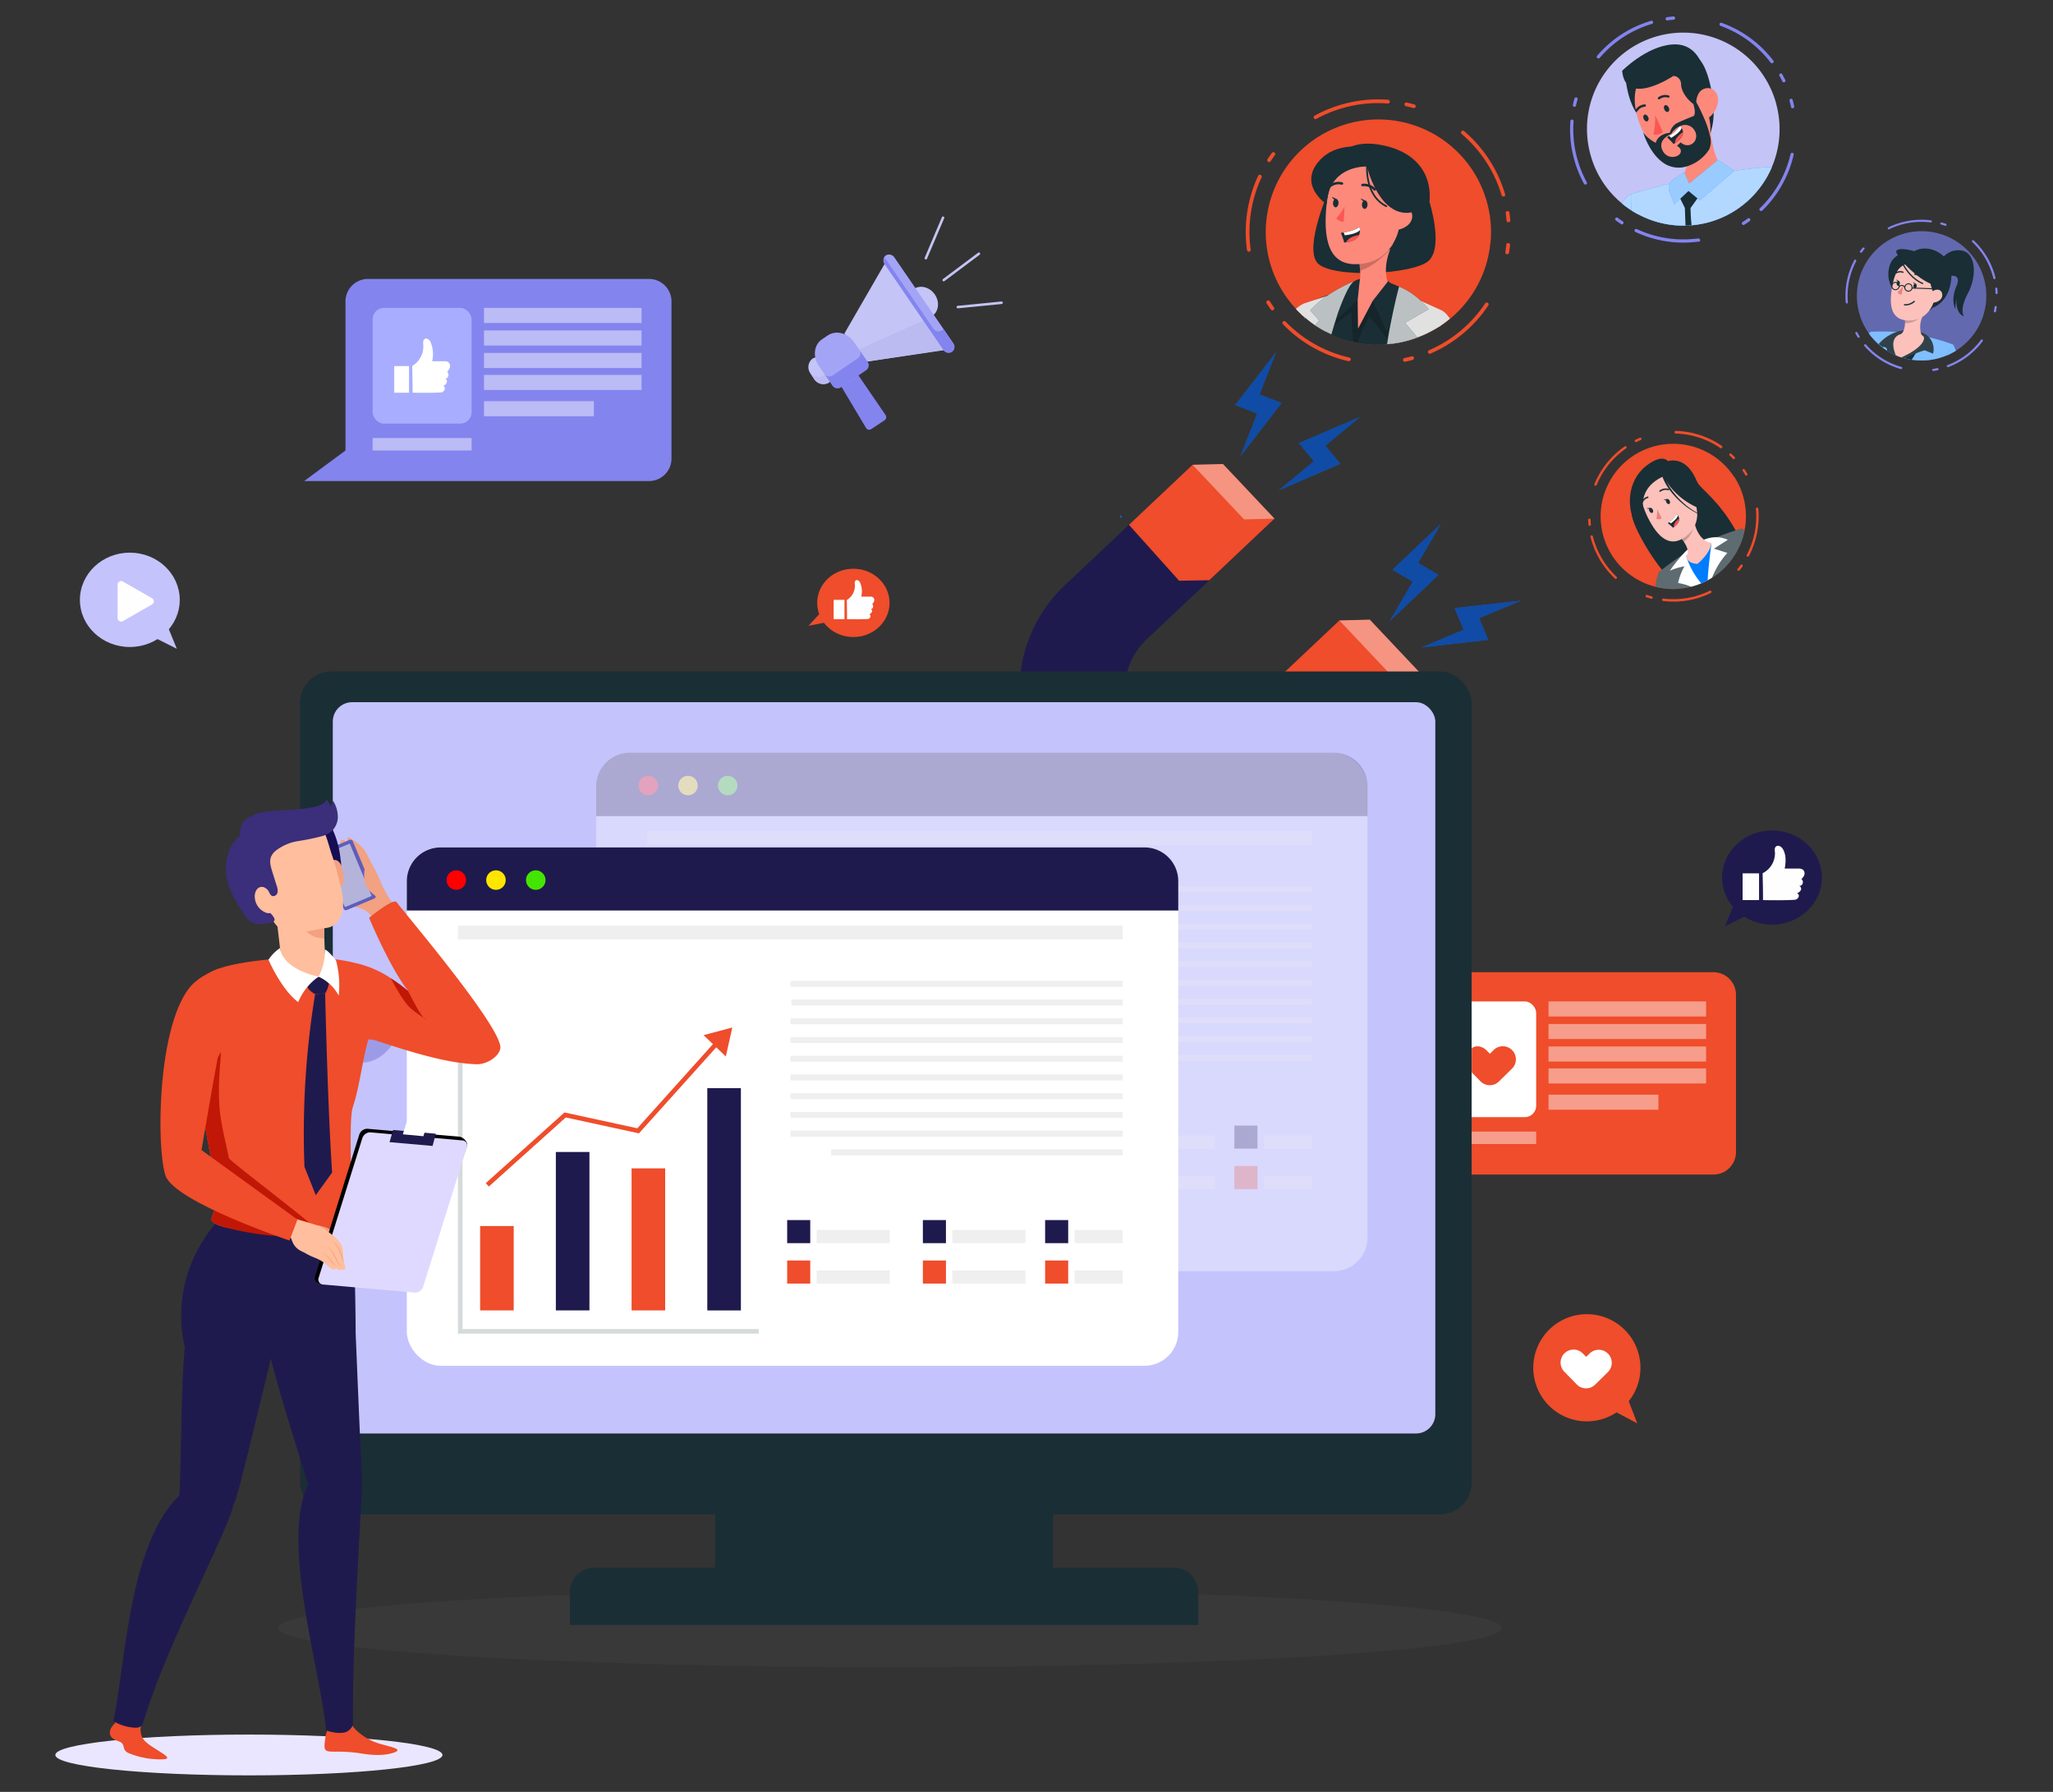 <svg xmlns="http://www.w3.org/2000/svg" viewBox="0 0 613 535"><rect x="0" y="0" width="613" height="535" fill="#333333" stroke="none"/><defs><style>.cls-1,.cls-10,.cls-14,.cls-24,.cls-25,.cls-28{isolation:isolate;}.cls-2{fill:#ef4d2b;}.cls-10,.cls-12,.cls-24,.cls-25,.cls-28,.cls-3,.cls-4,.cls-6{fill:#fff;}.cls-3{opacity:0.45;}.cls-5{fill:#1f1a4d;}.cls-6{opacity:0.4;}.cls-7{fill:#007cff;}.cls-10,.cls-8{opacity:0.5;}.cls-9{fill:#6369af;}.cls-11{fill:#1a2e35;}.cls-12{opacity:0.1;}.cls-13{fill:#fcc1bb;}.cls-14{opacity:0.2;}.cls-15{fill:#eb827e;}.cls-16,.cls-17,.cls-22,.cls-23,.cls-26,.cls-48{fill:none;stroke-linecap:round;stroke-linejoin:round;}.cls-16,.cls-17,.cls-22,.cls-23,.cls-26{stroke:#1a2e35;}.cls-16{stroke-width:0.39px;}.cls-17{stroke-width:0.29px;}.cls-18{fill:#8484ef;}.cls-19{fill:#e1e1e1;}.cls-20{fill:#fd897b;}.cls-21{fill:#fd5652;}.cls-22{stroke-width:0.74px;}.cls-23{stroke-width:0.51px;}.cls-24{opacity:0.7;}.cls-25{opacity:0.3;}.cls-26{stroke-width:0.44px;}.cls-27{fill:#c4c4f7;}.cls-28{opacity:0.6;}.cls-29{opacity:0.14;}.cls-30{fill:#606060;}.cls-31,.cls-44{fill:#c4c3fc;}.cls-32,.cls-45{opacity:0.35;}.cls-33{opacity:0.25;}.cls-33,.cls-36,.cls-38,.cls-44,.cls-45{mix-blend-mode:multiply;}.cls-34{fill:#fca70c;}.cls-35{fill:#b1affd;}.cls-36{opacity:0.15;}.cls-37{opacity:0.26;}.cls-38{opacity:0.62;}.cls-39{fill:#d5dbda;}.cls-40{fill:#efefef;}.cls-41{fill:red;}.cls-42{fill:#ffe600;}.cls-43{fill:#45e503;}.cls-44{opacity:0.55;}.cls-45{fill:#5851bc;}.cls-46{fill:#bbbbf2;}.cls-47{fill:#a4a4f7;}.cls-48{stroke:#c4c4f7;stroke-width:0.75px;}.cls-49{fill:#a9adff;}.cls-50{fill:#eae6ff;}.cls-51{fill:#f2a181;}.cls-52{fill:#5e5dbb;}.cls-53{fill:#b4b4db;}.cls-54{fill:#c11706;}.cls-55{fill:#170d54;}.cls-56{fill:#ffbe9d;}.cls-57{fill:#e0d9ff;}.cls-58{fill:#3b2e7a;}.cls-59{fill:#fefefe;}</style></defs><g class="cls-1"><g id="Layer_1" data-name="Layer 1"><path class="cls-2" d="M511.64,350.68H408.7L421,341.56V297a6.73,6.73,0,0,1,6.73-6.73h83.89a6.72,6.72,0,0,1,6.72,6.73V344A6.72,6.72,0,0,1,511.64,350.68Z"></path><rect class="cls-3" x="462.37" y="298.99" width="47.05" height="4.5"></rect><rect class="cls-3" x="462.37" y="305.72" width="47.05" height="4.5"></rect><rect class="cls-3" x="462.37" y="312.44" width="47.05" height="4.5"></rect><rect class="cls-3" x="462.37" y="318.99" width="47.05" height="4.5"></rect><rect class="cls-3" x="462.37" y="326.83" width="32.81" height="4.5"></rect><rect class="cls-4" x="429.13" y="298.99" width="29.55" height="34.55" rx="3.39"></rect><rect class="cls-3" x="429.13" y="337.85" width="29.55" height="3.71"></rect><path class="cls-4" d="M427,340.56c2.93.06,5.89.1,8.58-.1.85-.06,1.59-1.47.55-1.92a1.92,1.92,0,0,0,1.07-1,1,1,0,0,0-.52-1.26c1,.26,1.42-1.42.63-2a2.55,2.55,0,0,0,.85-1.43,1.46,1.46,0,0,0-.62-1.49,2.19,2.19,0,0,0-1.05-.19l-3.65,0a9.13,9.13,0,0,0-.54-5.9c-.29-.53-1.07-1.16-1.7-.75s-.42,1.32-.39,1.92a6.78,6.78,0,0,1-3.32,6.13S427,337.88,427,340.56Z"></path><rect class="cls-4" x="421.48" y="332.61" width="4.42" height="7.95"></rect><path class="cls-5" d="M424.39,201.33l-19.31,18.21-18.84,17.78c-.67.63-1.35,1.23-2.06,1.81,0,0,0,0,0,0-7.75,7.26-15.37,11.11-22.45,12.79-21.35,5-37.78-9.68-37.78-9.68a43.11,43.11,0,0,1-6-67.51l19.16-18.07,19-17.92,9.08-.23L370.3,144l10.25,10.88-19.46,18.38L342.4,190.86a20.69,20.69,0,0,0,10.22,35.38,20.74,20.74,0,0,0,9.15-5L380,204l19.88-18.76L409,185l7.7,8.16Z"></path><polygon class="cls-2" points="380.55 154.85 361.09 173.23 352.07 173.39 337.09 156.69 356.08 138.77 365.16 138.54 370.3 143.97 380.55 154.85"></polygon><polygon class="cls-2" points="424.39 201.32 405.08 219.54 395.18 220.55 380.04 203.99 399.92 185.23 409.01 185.01 416.71 193.17 424.39 201.32"></polygon><polygon class="cls-6" points="356.08 138.76 365.16 138.54 380.55 154.85 371.47 155.08 356.08 138.76"></polygon><polygon class="cls-6" points="399.92 185.24 409.01 185.01 424.4 201.32 415.32 201.55 399.92 185.24"></polygon><polygon class="cls-7" points="334.42 153.71 334.93 154.29 334.66 154.75 334.42 153.71"></polygon><polygon class="cls-7" points="370.38 136.23 375.38 123.5 368.82 120.93 381.03 105.17 376.09 117.76 382.64 120.33 370.38 136.23"></polygon><polygon class="cls-7" points="381.78 146.43 392.32 137.72 387.84 132.3 406.15 124.44 395.73 133.05 400.21 138.48 381.78 146.43"></polygon><polygon class="cls-7" points="424.42 193.31 437.04 188.03 434.32 181.54 454.13 179.34 441.66 184.55 444.37 191.04 424.42 193.31"></polygon><polygon class="cls-7" points="414.93 185.46 421.83 173.66 415.75 170.11 430.24 156.42 423.42 168.09 429.5 171.64 414.93 185.46"></polygon><g class="cls-8"><polygon class="cls-5" points="370.38 136.23 375.38 123.5 368.82 120.93 381.03 105.17 376.09 117.76 382.64 120.33 370.38 136.23"></polygon><polygon class="cls-5" points="381.78 146.43 392.32 137.72 387.84 132.3 406.15 124.44 395.73 133.05 400.21 138.48 381.78 146.43"></polygon><polygon class="cls-5" points="424.42 193.31 437.04 188.03 434.32 181.54 454.13 179.34 441.66 184.55 444.37 191.04 424.42 193.31"></polygon><polygon class="cls-5" points="414.93 185.46 421.83 173.66 415.75 170.11 430.24 156.42 423.42 168.09 429.5 171.64 414.93 185.46"></polygon></g><path class="cls-9" d="M592.87,91.21a19.24,19.24,0,0,1-8.9,13.52,17.36,17.36,0,0,1-1.85,1,10.57,10.57,0,0,1-1,.43,19.17,19.17,0,0,1-10.26,1.26l-.09,0q-1-.16-2-.42c-.35-.09-.69-.19-1-.31a.19.19,0,0,1-.1,0,15.88,15.88,0,0,1-1.62-.62,2.11,2.11,0,0,1-.38-.17,12.68,12.68,0,0,1-1.42-.73,7.83,7.83,0,0,1-.79-.47,15.9,15.9,0,0,1-1.43-1,13.34,13.34,0,0,1-1.09-.9,18.2,18.2,0,0,1-2.15-2.24c-.18-.22-.36-.45-.52-.68a3.18,3.18,0,0,1-.27-.37,19.32,19.32,0,1,1,34.87-8.26Z"></path><path class="cls-7" d="M558.79,100.52c-.18-.22-.36-.45-.52-.68a3.18,3.18,0,0,1-.27-.37,3.93,3.93,0,0,1,.72-.47.12.12,0,0,1,.06,0Z"></path><path class="cls-10" d="M558.79,100.52c-.18-.22-.36-.45-.52-.68a3.18,3.18,0,0,1-.27-.37,3.93,3.93,0,0,1,.72-.47.12.12,0,0,1,.06,0Z"></path><path class="cls-7" d="M583.28,102.91a0,0,0,0,1,0,0c-.41,1-.8,1.92-1.15,2.81a10.57,10.57,0,0,1-1,.43,19.17,19.17,0,0,1-10.26,1.26l-.09,0q-1-.16-2-.42c-.35-.09-.69-.19-1-.31a.19.19,0,0,1-.1,0,15.88,15.88,0,0,1-1.62-.62,2.11,2.11,0,0,1-.38-.17,12.68,12.68,0,0,1-1.42-.73,7.83,7.83,0,0,1-.79-.47,15.9,15.9,0,0,1-1.43-1,13.34,13.34,0,0,1-1.09-.9,18.2,18.2,0,0,1-2.15-2.24c-.18-.22-.36-.45-.52-.68a2,2,0,0,1,.45-.84.12.12,0,0,1,.06,0s4.15-.16,7.83.08h.24l1.23.14a57.73,57.73,0,0,1,5.86,1c.5.1,1,.21,1.48.33l.48.11A57.83,57.83,0,0,1,583.28,102.91Z"></path><path class="cls-10" d="M583.28,102.91a0,0,0,0,1,0,0c-.41,1-.8,1.92-1.15,2.81a10.57,10.57,0,0,1-1,.43,19.17,19.17,0,0,1-10.26,1.26l-.09,0q-1-.16-2-.42c-.35-.09-.69-.19-1-.31a.19.19,0,0,1-.1,0,15.88,15.88,0,0,1-1.62-.62,2.11,2.11,0,0,1-.38-.17,12.68,12.68,0,0,1-1.42-.73,7.83,7.83,0,0,1-.79-.47,15.9,15.9,0,0,1-1.43-1,13.34,13.34,0,0,1-1.09-.9,18.2,18.2,0,0,1-2.15-2.24c-.18-.22-.36-.45-.52-.68a2,2,0,0,1,.45-.84.12.12,0,0,1,.06,0s4.15-.16,7.83.08h.24l1.23.14a57.73,57.73,0,0,1,5.86,1c.5.1,1,.21,1.48.33l.48.11A57.83,57.83,0,0,1,583.28,102.91Z"></path><path class="cls-11" d="M563.33,102.53l2.34,3.33a12.68,12.68,0,0,1-1.42-.73,7.83,7.83,0,0,1-.79-.47l0-.49Z"></path><path class="cls-11" d="M572.89,104.14l-.87,1.37-1.22,1.9q-1-.16-2-.42c-.35-.09-.69-.19-1-.31a.19.19,0,0,1-.1,0l2.69-1.28Z"></path><path class="cls-11" d="M577.18,105.58l-2.49-1s-1.11.31-2.67.93a29.32,29.32,0,0,0-3.23,1.48c-.35-.09-.69-.19-1-.31a.19.19,0,0,1-.1,0,15.88,15.88,0,0,1-1.62-.62,2.11,2.11,0,0,1-.38-.17,12.68,12.68,0,0,1-1.42-.73c-.27-.34-.54-.67-.82-1a5.16,5.16,0,0,0-.63-.55l-.77,0a13.34,13.34,0,0,1-1.09-.9,12.21,12.21,0,0,1,5.67-3.71,10.1,10.1,0,0,1,1.74-.36,12.35,12.35,0,0,1,5,.49h0a5.89,5.89,0,0,1,2.49,1.43A5.32,5.32,0,0,1,577.18,105.58Z"></path><path class="cls-12" d="M577.18,105.58l-2.49-1s-1.11.31-2.67.93a29.32,29.32,0,0,0-3.23,1.48c-.35-.09-.69-.19-1-.31a.19.19,0,0,1-.1,0,15.88,15.88,0,0,1-1.62-.62,2.11,2.11,0,0,1-.38-.17,12.68,12.68,0,0,1-1.42-.73c-.27-.34-.54-.67-.82-1a5.16,5.16,0,0,0-.63-.55l-.77,0a13.34,13.34,0,0,1-1.09-.9,12.21,12.21,0,0,1,5.67-3.71,10.1,10.1,0,0,1,1.74-.36,12.35,12.35,0,0,1,5,.49h0a5.89,5.89,0,0,1,2.49,1.43A5.32,5.32,0,0,1,577.18,105.58Z"></path><path class="cls-13" d="M574.49,101.15c-.31,1.62-2.25,3.12-4.13,4.22-1,.54-1.89,1-2.59,1.31a.19.19,0,0,1-.1,0,15.88,15.88,0,0,1-1.62-.62c-.71-1.73-1.58-4.93,1-6.13a4.2,4.2,0,0,1,.6-.21,1.85,1.85,0,0,0,.47-.49,2.66,2.66,0,0,0,.27-.51,6.53,6.53,0,0,0,.41-2.19,8.74,8.74,0,0,0,0-.9c0-.11,0-.23,0-.35s0-.31,0-.48,0-.44-.06-.68l5.77-.72a.28.28,0,0,1,0,.07,9.88,9.88,0,0,0-.59,1.29h0a7.59,7.59,0,0,0-.42,4.44,4.71,4.71,0,0,0,.32.86,1.07,1.07,0,0,1,.21.13A.94.94,0,0,1,574.49,101.15Z"></path><path class="cls-14" d="M568.69,94.09a17.4,17.4,0,0,1,.08,2.41,6.35,6.35,0,0,0,5.69-3.13Z"></path><path class="cls-11" d="M572.38,75.43s-6.63-1.25-8.19,4A8.3,8.3,0,0,0,566.6,88Z"></path><path class="cls-13" d="M572.82,78.34c-4.94-.58-6.84,1.88-7.79,6.93-1.2,6.31-.31,11,6,10.35C579.66,94.75,581,79.29,572.82,78.34Z"></path><path class="cls-15" d="M568.25,85.37a10.41,10.41,0,0,1-1.67,1.88,1.36,1.36,0,0,0,1.23.71Z"></path><path class="cls-11" d="M571.32,85.32c-.06.4.12.76.39.8s.53-.26.59-.67-.12-.76-.39-.8S571.38,84.91,571.32,85.32Z"></path><path class="cls-11" d="M572,84.69l-.83-.47S571.53,85,572,84.69Z"></path><path class="cls-11" d="M566.3,84.53c0,.4.12.76.39.8s.53-.26.59-.67-.12-.76-.39-.8S566.36,84.12,566.3,84.53Z"></path><path class="cls-11" d="M567,83.9l-.83-.47S566.51,84.23,567,83.9Z"></path><path class="cls-16" d="M571.77,81.91a2.57,2.57,0,0,1,2.05,1"></path><path class="cls-16" d="M568.2,81.28a2.32,2.32,0,0,0-2,.18"></path><path class="cls-11" d="M577.25,87.29s-1.84-4.33-1.13-7.42c0,0-9.32-5.13-11,4.75,0,0,.07-8.94,8.59-8.15s7,13.21,2.21,16.4C576,92.87,578.38,90,577.25,87.29Z"></path><path class="cls-11" d="M571.56,75s-4-1.25-5.23-.25,6.54,9.12,10.8,10.15c0,0,1.17,4.86-.12,7,0,0,5-1.4,5.63-8.76S575.72,72.55,571.56,75Z"></path><path class="cls-13" d="M576.32,88.24a2.18,2.18,0,0,1,2.56-1.71c1.51.35,1.88,3.57-2,3.89C576.3,90.46,576.06,89.89,576.32,88.24Z"></path><path class="cls-11" d="M579.07,78.39s1.95-4.2,6.47-3.62,4.78,7.7,2.07,12.78-1.19,6.87-1.19,6.87-2.51-.46-2.23-5.15a17.32,17.32,0,0,0-.33,3s-1.55-2.49.34-6.93-3.38-2.67-3.38-2.67Z"></path><path class="cls-16" d="M566.69,75.16s1.73,7,7.37,9.48"></path><path class="cls-16" d="M571.57,90a4,4,0,0,1-2.91,1"></path><path class="cls-17" d="M568.74,85.86a1.1,1.1,0,1,0,1.17-1.13A1.15,1.15,0,0,0,568.74,85.86Z"></path><path class="cls-17" d="M564.87,85.43A1.1,1.1,0,1,0,566,84.3,1.15,1.15,0,0,0,564.87,85.43Z"></path><path class="cls-17" d="M568.74,85.86s-.5-1.27-1.68-.3"></path><path class="cls-17" d="M570.93,86s6.16.18,6.89.27"></path><path class="cls-7" d="M584,104.73a17.36,17.36,0,0,1-1.85,1,10.57,10.57,0,0,1-1,.43,29.29,29.29,0,0,1,2.12-3.24,0,0,0,0,0,0,0S583.55,103.58,584,104.73Z"></path><path class="cls-10" d="M584,104.73a17.36,17.36,0,0,1-1.85,1,10.57,10.57,0,0,1-1,.43,29.29,29.29,0,0,1,2.12-3.24,0,0,0,0,0,0,0S583.55,103.58,584,104.73Z"></path><path class="cls-18" d="M577.29,110.77a.32.32,0,0,1-.36-.27.31.31,0,0,1,.27-.36c.42-.07.83-.15,1.24-.24a.34.34,0,0,1,.39.25.32.32,0,0,1-.25.38c-.42.09-.85.17-1.28.24Zm4.35-1.14a.31.31,0,0,1-.34-.21.32.32,0,0,1,.19-.41,22.12,22.12,0,0,0,10-7.53.32.32,0,0,1,.51.39,22.74,22.74,0,0,1-10.3,7.74Zm-13.92.57h-.13a22.69,22.69,0,0,1-10.9-6.88.33.33,0,0,1,0-.45.32.32,0,0,1,.46,0,22,22,0,0,0,10.59,6.68.31.31,0,0,1,.22.39A.35.35,0,0,1,567.72,110.2ZM555,100.85a.3.3,0,0,1-.31-.14c-.23-.37-.46-.74-.68-1.12a.33.33,0,0,1,.12-.44.33.33,0,0,1,.44.12c.21.37.43.73.66,1.09a.31.31,0,0,1-.09.44A.24.24,0,0,1,555,100.85Zm40.7-7.6a.21.21,0,0,1-.11,0,.33.33,0,0,1-.25-.38c.09-.41.16-.83.23-1.25a.31.31,0,0,1,.37-.27.33.33,0,0,1,.27.37c-.07.43-.15.86-.24,1.28A.3.3,0,0,1,595.73,93.25Zm.47-5.46h0a.32.32,0,0,1-.34-.31c0-.42,0-.85-.08-1.27a.34.34,0,0,1,.29-.35.32.32,0,0,1,.35.29c0,.44.07.87.09,1.31A.33.33,0,0,1,596.2,87.79Zm-44.71,2.82h0a.33.33,0,0,1-.35-.3,23.1,23.1,0,0,1,.17-5.38,22.75,22.75,0,0,1,2.39-7.25.32.32,0,0,1,.43-.13.32.32,0,0,1,.14.43,22.1,22.1,0,0,0-2.32,7,22.44,22.44,0,0,0-.17,5.24A.33.33,0,0,1,551.49,90.61Zm44.09-7.28a.33.33,0,0,1-.36-.24,22.09,22.09,0,0,0-6.3-10.83.33.33,0,0,1,0-.45.32.32,0,0,1,.46,0,22.67,22.67,0,0,1,6.48,11.13.32.32,0,0,1-.24.39Zm-39.86-7.91a.32.32,0,0,1-.23,0,.32.32,0,0,1-.07-.45c.26-.36.53-.7.8-1a.34.34,0,0,1,.46,0,.33.33,0,0,1,0,.45c-.27.33-.53.66-.78,1A.3.3,0,0,1,555.72,75.42Zm25.25-8a.32.32,0,0,1-.14,0c-.4-.14-.81-.26-1.22-.37a.32.32,0,0,1-.22-.4.31.31,0,0,1,.39-.22c.42.11.84.24,1.25.38a.32.32,0,0,1,.2.41A.3.3,0,0,1,581,67.41Zm-16.92,1.07a.31.31,0,0,1-.33-.18.32.32,0,0,1,.15-.43,22.72,22.72,0,0,1,12.71-2.1.33.33,0,0,1,.28.36.32.32,0,0,1-.36.28,22.08,22.08,0,0,0-12.35,2Z"></path><path class="cls-2" d="M445,72.59a33.47,33.47,0,0,1-12,22.56,32.28,32.28,0,0,1-2.75,2.06c-.28.17-.56.36-.85.53l-.4.27a34.27,34.27,0,0,1-5.69,2.74,28.5,28.5,0,0,1-2.75.9,31.88,31.88,0,0,1-5.06,1,9.88,9.88,0,0,1-1.22.11,32.54,32.54,0,0,1-6.08,0,27,27,0,0,1-2.74-.39c-.46-.07-.9-.16-1.34-.27a31.77,31.77,0,0,1-6.2-2.06,1.14,1.14,0,0,1-.3-.13c-.54-.25-1.08-.5-1.6-.79a32,32,0,0,1-3.25-1.93,30.32,30.32,0,0,1-3-2.3.37.37,0,0,1-.14-.12c-.34-.27-.66-.56-1-.86-.55-.53-1.09-1-1.6-1.62a33.63,33.63,0,1,1,58-19.64Z"></path><path class="cls-19" d="M389.39,90.6l.15,4.11c-.34-.27-.66-.56-1-.86-.55-.53-1.09-1-1.6-1.62A9.2,9.2,0,0,1,389.39,90.6Z"></path><path class="cls-11" d="M421.2,98.37h0a10.92,10.92,0,0,1-.41,2.44,6.78,6.78,0,0,1-.31.83,31.88,31.88,0,0,1-5.06,1,9.88,9.88,0,0,1-1.22.11,32.54,32.54,0,0,1-6.08,0,27,27,0,0,1-2.74-.39c-.46-.07-.9-.16-1.34-.27a31.77,31.77,0,0,1-6.2-2.06,4,4,0,0,1-.21-.47,6.94,6.94,0,0,1-.42-1.61,10.78,10.78,0,0,1,.45-4.88c0-.16.11-.32.16-.48s.19-.49.28-.73a.67.67,0,0,1,.06-.15,18.38,18.38,0,0,1,2.21-3.9,8.85,8.85,0,0,1,.77-1,12.88,12.88,0,0,1,3-2.71h0a6.66,6.66,0,0,1,1.95-.81c2.71-.69,5.87.08,8.23.92h.07l.67.25c1.42.54,2.44,1,2.69,1.13,0,0,.46.83,1,2.17.17.41.36.85.55,1.35a31,31,0,0,1,1,3,24.25,24.25,0,0,1,.74,3.49A15.87,15.87,0,0,1,421.2,98.37Z"></path><path class="cls-11" d="M426.82,60.28s4.19,13.13-.1,17.45-29.55,5.5-33.44.68,3.53-21.65,3.53-21.65Z"></path><path class="cls-11" d="M429.54,93.25,428.92,98a34.27,34.27,0,0,1-5.69,2.74,28.5,28.5,0,0,1-2.75.9,31.88,31.88,0,0,1-5.06,1,9.88,9.88,0,0,1-1.22.11,32.54,32.54,0,0,1-6.08,0,27,27,0,0,1-2.74-.39c-.46-.07-.9-.16-1.34-.27a31.77,31.77,0,0,1-6.2-2.06,1.14,1.14,0,0,1-.3-.13c-.54-.25-1.08-.5-1.6-.79a32,32,0,0,1-3.25-1.93,30.32,30.32,0,0,1-3-2.3,24.61,24.61,0,0,1,1.91-4.73s.49-.28,1.39-.69l0,0a37.72,37.72,0,0,1,3.93-1.5c1.05-.34,2.24-.68,3.53-1l.66-.13.45-.09h0a6.69,6.69,0,0,1,.78-.14c.84-.15,1.71-.28,2.62-.37l.74-.07a37.14,37.14,0,0,1,4.5-.08c.82,0,1.63.12,2.42.22h0a30.34,30.34,0,0,1,3.39.67c.42.1.82.21,1.23.33l.8.25h0l.68.22,1,.34a38.3,38.3,0,0,1,5,2.23h0A36.09,36.09,0,0,1,429.54,93.25Z"></path><path class="cls-11" d="M396.12,61s-2.58-21.68,16.82-17.61c24.35,5.1,11.93,34.71-.09,31.64S396.12,61,396.12,61Z"></path><path class="cls-14" d="M420.33,92.05,416,100l-1.1,2-.5-.62-5.51-6.87a43.25,43.25,0,0,0-3.51,7.74c-.46-.07-.9-.16-1.34-.27-.5-5.54-.51-8.76-.51-8.76l-5.17,3.78-1.15.84-1.21.88-.19.14,1.51-9.18a15.81,15.81,0,0,1,2.46-1.68l.59-.3a9.66,9.66,0,0,1,1-.46l.72-.26a14.23,14.23,0,0,1,2.58-.57c.33,0,.67-.07,1-.08a17,17,0,0,1,6.15.9,22.39,22.39,0,0,1,2.54,1,25.4,25.4,0,0,1,2.34,1.23c.4.23.78.47,1.13.7l.83.55A20.18,20.18,0,0,1,420.33,92.05Z"></path><path class="cls-20" d="M405.49,98.13l4.4-8.33,6.79-2.26c-5.36-4.54-1.56-13.12-1.56-13.12l-9.6,2.33a28.93,28.93,0,0,1,.6,4.06c.39,5.87-2.27,6.07-2.27,6.07l1.53,2.77Z"></path><path class="cls-14" d="M405.52,76.75a28.93,28.93,0,0,1,.6,4.06c4.61-1.34,9-6.39,9-6.39Z"></path><path class="cls-20" d="M408,49c-8.45-.12-11.23,4.37-12,13.06-.93,10.87,1.37,18.63,12,16.46C422.36,75.59,422,49.23,408,49Z"></path><path class="cls-21" d="M401.47,61.69A17.5,17.5,0,0,1,399,65.15a2.34,2.34,0,0,0,2.22,1Z"></path><path class="cls-11" d="M406.65,61.07c0,.69.33,1.27.79,1.29s.86-.53.89-1.23-.33-1.27-.79-1.28S406.68,60.38,406.65,61.07Z"></path><path class="cls-11" d="M407.73,59.89l-1.49-.65S407,60.54,407.73,59.89Z"></path><path class="cls-11" d="M398,60.6c0,.69.32,1.27.78,1.29s.86-.53.89-1.23-.33-1.27-.79-1.28S398.06,59.91,398,60.6Z"></path><path class="cls-11" d="M399.11,59.42l-1.48-.65S398.33,60.07,399.11,59.42Z"></path><path class="cls-22" d="M406.82,55.24a4.39,4.39,0,0,1,3.65,1.33"></path><path class="cls-22" d="M400.69,54.79a4,4,0,0,0-3.38.65"></path><path class="cls-11" d="M417,63.39s-3.85-7-3.18-12.34c0,0-16.64-7.08-17.71,9.9,0,0-1.42-15.11,13.11-15.24S423.38,66.82,415.79,73C415.79,73,419.39,67.77,417,63.39Z"></path><path class="cls-20" d="M415.6,65.15a3.7,3.7,0,0,1,4-3.32c2.61.32,3.78,5.71-2.75,6.91C416,68.91,415.44,68,415.6,65.15Z"></path><path class="cls-11" d="M400.36,69.51a21,21,0,0,1,1,2.91,5,5,0,0,0,.54-.06c2.46-.29,3.5-1.24,3.91-2.2a3.26,3.26,0,0,0,.22-1.49,3.06,3.06,0,0,0-.18-.84,11.64,11.64,0,0,1-4.69,1.57C400.69,69.48,400.36,69.51,400.36,69.51Z"></path><path class="cls-4" d="M401.2,69.4l.33.85c2.31-.28,3.9-.79,4.54-1.58a3.06,3.06,0,0,0-.18-.84A11.64,11.64,0,0,1,401.2,69.4Z"></path><path class="cls-21" d="M401.94,72.36c2.46-.29,3.5-1.24,3.91-2.2a8.21,8.21,0,0,0-2.66.87A3,3,0,0,0,401.94,72.36Z"></path><path class="cls-11" d="M408.14,49.66s3.21,14,12,13.9-4.5-17.85-4.5-17.85-14.2-5.59-21.35,1.89S396.12,61,396.12,61,395.74,50.17,408.14,49.66Z"></path><path class="cls-23" d="M408.24,48.68s-1.17,9.47,5.71,12.9"></path><polygon class="cls-11" points="414.52 83.9 409.89 89.8 414.02 98.99 418.77 88.2 414.52 83.9"></polygon><polygon class="cls-11" points="405.93 84.25 405.38 89.65 398.82 95.58 401.69 86.41 405.93 84.25"></polygon><path class="cls-19" d="M430.82,92.83l-.65,4.38c-.28.17-.56.36-.85.53l-.4.27a34.27,34.27,0,0,1-5.69,2.74,28.5,28.5,0,0,1-2.75.9,31.88,31.88,0,0,1-5.06,1c.18-.91.38-1.77.58-2.6a83.94,83.94,0,0,1,2.7-9.26c.23-.67.45-1.24.63-1.69l.4-1,.13-.29,4.31,2h0Z"></path><path class="cls-19" d="M400.48,86.92a11.55,11.55,0,0,0-.7,1.14,30.79,30.79,0,0,0-1.62,3.6.67.67,0,0,0-.06.15c-.09.24-.18.48-.28.73s-.11.32-.16.48c-.54,1.57-1.11,3.47-1.66,5.76a1.27,1.27,0,0,0-.06.28,32,32,0,0,1-3.25-1.93,30.32,30.32,0,0,1-3-2.3,3.19,3.19,0,0,0-.13.44v-.56c-.34-.27-.66-.56-1-.86a27.93,27.93,0,0,1,.83-3.25L393,89.41l0,0,3.33-1.09Z"></path><path class="cls-11" d="M404.13,84.07a7.9,7.9,0,0,0-1.35,1.78,7.81,7.81,0,0,0-.4.71,3.62,3.62,0,0,0-.25.48A56.82,56.82,0,0,0,399,95c-.06.18-.12.37-.17.55-.16.48-.32,1-.47,1.48-.25.81-.49,1.63-.73,2.45,0,.11-.07.23-.09.34-.54-.25-1.08-.5-1.6-.79a32,32,0,0,1-3.25-1.93l1.2-1.42-2.67-3a26.54,26.54,0,0,1,5.13-4.39,7.11,7.11,0,0,1,.6-.41,45.56,45.56,0,0,1,7.16-3.81Z"></path><path class="cls-24" d="M404.13,84.07a7.9,7.9,0,0,0-1.35,1.78,7.81,7.81,0,0,0-.4.71,3.62,3.62,0,0,0-.25.48A56.82,56.82,0,0,0,399,95c-.06.18-.12.37-.17.55-.16.48-.32,1-.47,1.48-.25.81-.49,1.63-.73,2.45,0,.11-.07.23-.09.34-.54-.25-1.08-.5-1.6-.79a32,32,0,0,1-3.25-1.93l1.2-1.42-2.67-3a26.54,26.54,0,0,1,5.13-4.39,7.11,7.11,0,0,1,.6-.41,45.56,45.56,0,0,1,7.16-3.81Z"></path><path class="cls-11" d="M421.2,98.38l2,2.37a28.5,28.5,0,0,1-2.75.9,31.88,31.88,0,0,1-5.06,1,9.88,9.88,0,0,1-1.22.11c.07-.44.14-.88.2-1.31.3-1.93.63-3.78,1-5.48.49-2.5,1-4.71,1.38-6.43.21-.89.4-1.65.55-2.26a2.93,2.93,0,0,0,.11-.45l.34-1.25a21.45,21.45,0,0,1,6.43,4.21h0c.19.18.38.34.54.52h0a20.33,20.33,0,0,1,1.88,2l-5.55,3.18-1.53.88,1.66,2Z"></path><path class="cls-24" d="M421.2,98.38l2,2.37a28.5,28.5,0,0,1-2.75.9,31.88,31.88,0,0,1-5.06,1,9.88,9.88,0,0,1-1.22.11c.07-.44.14-.88.2-1.31.3-1.93.63-3.78,1-5.48.49-2.5,1-4.71,1.38-6.43.21-.89.4-1.65.55-2.26a2.93,2.93,0,0,0,.11-.45l.34-1.25a21.45,21.45,0,0,1,6.43,4.21h0c.19.18.38.34.54.52h0a20.33,20.33,0,0,1,1.88,2l-5.55,3.18-1.53.88,1.66,2Z"></path><path class="cls-19" d="M432.92,95.15a32.28,32.28,0,0,1-2.75,2.06c-.28.17-.56.36-.85.53l1.5-4.91A9.15,9.15,0,0,1,432.92,95.15Z"></path><path class="cls-2" d="M419.53,108a.56.56,0,0,1-.19-1.1c.73-.15,1.44-.32,2.15-.52a.56.56,0,0,1,.29,1.09c-.73.19-1.46.37-2.21.53Zm7.46-2.36a.56.56,0,0,1-.29-1.07,38.52,38.52,0,0,0,16.76-14,.55.55,0,0,1,.77-.15.56.56,0,0,1,.16.78,39.68,39.68,0,0,1-17.24,14.36Zm-24.15,2.19a.45.45,0,0,1-.2,0,39.28,39.28,0,0,1-19.54-11,.56.56,0,1,1,.8-.78,38.23,38.23,0,0,0,19,10.7.56.56,0,0,1,.42.67A.54.54,0,0,1,402.84,107.8ZM380,92.66a.59.59,0,0,1-.53-.23c-.44-.61-.87-1.24-1.28-1.88a.56.56,0,0,1,.95-.6c.39.62.81,1.22,1.24,1.82a.56.56,0,0,1-.12.78A.66.66,0,0,1,380,92.66Zm70.1-16.75h-.16a.57.57,0,0,1-.46-.65c.11-.72.21-1.45.28-2.19a.56.56,0,0,1,1.12.12c-.08.75-.18,1.51-.3,2.25A.56.56,0,0,1,450.07,75.91Zm.34-9.55h0a.57.57,0,0,1-.61-.51q-.06-.73-.15-1.47c0-.24-.07-.48-.1-.73a.56.56,0,0,1,1.11-.16c0,.25.07.5.1.75.06.5.12,1,.16,1.51A.55.55,0,0,1,450.41,66.36Zm-77.49,8.79a.56.56,0,0,1-.62-.48l-.06-.45a39.82,39.82,0,0,1,3.4-21.74.57.57,0,0,1,.75-.27.56.56,0,0,1,.27.74,38.57,38.57,0,0,0-3.31,21.13l.06.44a.57.57,0,0,1-.48.63Zm76-16.48a.56.56,0,0,1-.6-.4A38.47,38.47,0,0,0,436.44,40a.57.57,0,0,1-.06-.79.56.56,0,0,1,.79-.07A39.58,39.58,0,0,1,449.41,58a.56.56,0,0,1-.38.7ZM379,48.38a.5.5,0,0,1-.37-.09.55.55,0,0,1-.17-.77c.42-.64.86-1.26,1.31-1.87a.55.55,0,0,1,.78-.11.56.56,0,0,1,.12.78c-.44.59-.86,1.2-1.27,1.81A.53.53,0,0,1,379,48.38Zm43.21-16.12a.55.55,0,0,1-.22,0c-.71-.2-1.42-.38-2.14-.54a.56.56,0,1,1,.24-1.09c.74.16,1.48.35,2.2.55a.56.56,0,0,1-.08,1.1Zm-29.33,3.32a.55.55,0,0,1-.56-.29.56.56,0,0,1,.22-.76,39.44,39.44,0,0,1,21.93-4.75.57.57,0,0,1,.51.61.56.56,0,0,1-.6.51A38.3,38.3,0,0,0,393,35.52.76.76,0,0,1,392.83,35.58Z"></path><path class="cls-2" d="M517.77,142.26a21.6,21.6,0,0,1,3.12,16.14,12,12,0,0,1-.31,1.32,18.9,18.9,0,0,1-.67,2.1c-.19.5-.39,1-.62,1.48a21.55,21.55,0,0,1-7.76,9l-.28.17a15.45,15.45,0,0,1-1.4.82,21,21,0,0,1-1.92.91,19.38,19.38,0,0,1-3,1,22.25,22.25,0,0,1-5.61.65q-1,0-2-.12a21.11,21.11,0,0,1-3-.54,21.67,21.67,0,1,1,23.41-32.89Z"></path><path class="cls-11" d="M499.3,175.81q-1,0-2-.12a21.11,21.11,0,0,1-3-.54,17.7,17.7,0,0,1,1.05-4.45s0,0,0,0Z"></path><path class="cls-25" d="M499.3,175.81q-1,0-2-.12a21.11,21.11,0,0,1-3-.54,17.7,17.7,0,0,1,1.05-4.45s0,0,0,0Z"></path><path class="cls-11" d="M518.22,158.34c.33.59.65,1.19,1,1.83l0,.08a13.08,13.08,0,0,1,.68,1.57c-.19.5-.39,1-.62,1.48a21.55,21.55,0,0,1-7.76,9l-.28.17a15.45,15.45,0,0,1-1.4.82,21,21,0,0,1-1.92.91,19.38,19.38,0,0,1-3,1,20.78,20.78,0,0,1-3.12.54,30.53,30.53,0,0,1-5.58-5.65c-4.61-5.79-8.52-13.29-8.89-16,0,0,0,0,0,0-.16-1.16.94-2.38,2.69-3.58l.35-.24.18-.11a50.49,50.49,0,0,1,8.21-3.92l.52-.19,1.65-.62h0c.79-.29,1.53-.55,2.2-.77h0c.68-.24,1.3-.44,1.81-.61l1.62-.5c.05.1.09.21.13.31C507.82,146,513.28,149.45,518.22,158.34Z"></path><path class="cls-11" d="M520.1,157.79c.16.66.33,1.3.48,1.93a18.9,18.9,0,0,1-.67,2.1c-.19.5-.39,1-.62,1.48a21.55,21.55,0,0,1-7.76,9l-.28.17a15.45,15.45,0,0,1-1.4.82,21,21,0,0,1-1.92.91,19.38,19.38,0,0,1-3,1,22.25,22.25,0,0,1-5.61.65q-1,0-2-.12l-.29-.54c-1.79-3.42-1.68-4.28-1.62-4.45s0,0,0,0l.78-.62c1.21-.94,3.66-2.81,6.09-4.4l.45-.3,1.19-.71a63.53,63.53,0,0,1,5.74-3c.57-.28,1.15-.52,1.73-.78l1.29-.55q2.71-1.12,5.52-2C518.85,158.14,519.47,158,520.1,157.79Z"></path><path class="cls-25" d="M520.1,157.79c.16.66.33,1.3.48,1.93a18.9,18.9,0,0,1-.67,2.1c-.19.5-.39,1-.62,1.48a21.55,21.55,0,0,1-7.76,9l-.28.17a15.45,15.45,0,0,1-1.4.82,21,21,0,0,1-1.92.91,19.38,19.38,0,0,1-3,1,22.25,22.25,0,0,1-5.61.65q-1,0-2-.12l-.29-.54c-1.79-3.42-1.68-4.28-1.62-4.45s0,0,0,0l.78-.62c1.21-.94,3.66-2.81,6.09-4.4l.45-.3,1.19-.71a63.53,63.53,0,0,1,5.74-3c.57-.28,1.15-.52,1.73-.78l1.29-.55q2.71-1.12,5.52-2C518.85,158.14,519.47,158,520.1,157.79Z"></path><path class="cls-4" d="M511.76,163.81l4,1.27a24.1,24.1,0,0,0-4.54,7.36,15.45,15.45,0,0,1-1.4.82,21,21,0,0,1-1.92.91,19.38,19.38,0,0,1-3,1,14.92,14.92,0,0,0-3.84-1.09,17.72,17.72,0,0,1,1.9-5,18.89,18.89,0,0,0-4.36,1.31,46.71,46.71,0,0,1,3.69-4.68c.51-.56,1-1.1,1.55-1.58a11.66,11.66,0,0,1,1.8-1.36,24.27,24.27,0,0,1,3.09-1.62,9.33,9.33,0,0,1,4-.75,9,9,0,0,1,3.17.77Z"></path><path class="cls-7" d="M511,162.1s0,0,0,.13a1.19,1.19,0,0,0,0,.24s0,0,0,.06c-.22,1.53-.92,6.78-1.11,10.73a21,21,0,0,1-1.92.91A23.53,23.53,0,0,1,503.8,167c-.12-.32-.23-.66-.32-1Z"></path><path class="cls-13" d="M506.85,168.36c4.08-3.48,4.17-6.26,4.17-6.26-4.57-.81-5.25-7-5.25-7l-4.7,4.51a19.64,19.64,0,0,1,1.68,2.12c2.18,3.23.73,4.22.73,4.22C503.69,168.36,506.85,168.36,506.85,168.36Z"></path><path class="cls-14" d="M501.07,159.64a19.64,19.64,0,0,1,1.68,2.12,7.13,7.13,0,0,0,3-6.63Z"></path><path class="cls-13" d="M494.21,142.72c-4.82,2.8-4.88,6.28-2.35,11.46,3.16,6.47,7.1,10.08,12.36,5.26C511.37,152.89,502.22,138.08,494.21,142.72Z"></path><path class="cls-15" d="M494.82,152.1a12,12,0,0,1-.24,2.81,1.53,1.53,0,0,0,1.59-.19Z"></path><path class="cls-11" d="M497.55,150c.22.4.61.61.88.46s.31-.59.09-1-.62-.61-.89-.46S497.33,149.59,497.55,150Z"></path><path class="cls-11" d="M497.75,149l-1.06.13S497.53,149.59,497.75,149Z"></path><path class="cls-11" d="M492.51,152.65c.22.4.61.61.88.46s.31-.59.09-1-.62-.61-.89-.46S492.29,152.25,492.51,152.65Z"></path><path class="cls-11" d="M492.71,151.62l-1.06.13S492.49,152.25,492.71,151.62Z"></path><path class="cls-26" d="M495.66,146.63a2.92,2.92,0,0,1,2.52-.48"></path><path class="cls-26" d="M492,148.46a2.59,2.59,0,0,0-1.69,1.51"></path><path class="cls-11" d="M498,156.21a13.5,13.5,0,0,1,1.53,1.35l.3-.21c1.32-.95,1.62-1.83,1.55-2.52a2.11,2.11,0,0,0-.36-.93,1.89,1.89,0,0,0-.37-.43,7.79,7.79,0,0,1-2.2,2.41C498.15,156.09,498,156.21,498,156.21Z"></path><path class="cls-4" d="M498.42,155.88l.46.39c1.24-.91,2-1.71,2.11-2.37a1.89,1.89,0,0,0-.37-.43A7.79,7.79,0,0,1,498.42,155.88Z"></path><path class="cls-21" d="M499.8,157.35c1.32-.95,1.62-1.83,1.55-2.52a5.28,5.28,0,0,0-1.26,1.35A1.93,1.93,0,0,0,499.8,157.35Z"></path><path class="cls-11" d="M504.2,147.8s-4.56-2.66-6-5.92c0,0-11.82,1.64-6.67,11.62,0,0-5.93-8.08,2.25-13.08s15.18,7.15,13,13.25C506.79,153.67,507,149.47,504.2,147.8Z"></path><path class="cls-13" d="M504,149.27a2.44,2.44,0,0,1,1.16-3.25c1.59-.71,4.08,1.95.79,4.84C505.47,151.28,504.87,150.93,504,149.27Z"></path><path class="cls-11" d="M496.66,142.23a21.15,21.15,0,0,0,9.9,9.18,7.47,7.47,0,0,1,4.48,7.68s4.81-6.22-3.68-13.26c0,0-2.25-9.8-9.38-8.16,0,0-1.61-2.38-6.51,1.48s-6.17,11.07-3.24,17.27,10,10.6,10,10.6S481.93,149,496.66,142.23Z"></path><path class="cls-11" d="M497,142.14a15.73,15.73,0,0,0,2.33,4.39,24.15,24.15,0,0,0,3.42,3.73,20.61,20.61,0,0,0,4.15,2.9,13.41,13.41,0,0,0,4.81,1.57,13.57,13.57,0,0,1-4.89-1.42,21.22,21.22,0,0,1-4.28-2.81,24,24,0,0,1-3.59-3.67,16.63,16.63,0,0,1-2.58-4.51Z"></path><path class="cls-11" d="M520.89,158.4a12,12,0,0,1-.31,1.32,18.9,18.9,0,0,1-.67,2.1c-.19.5-.39,1-.62,1.48a9.75,9.75,0,0,1-.1-3.13,5.45,5.45,0,0,1,.91-2.38Z"></path><path class="cls-25" d="M520.89,158.4a12,12,0,0,1-.31,1.32,18.9,18.9,0,0,1-.67,2.1c-.19.5-.39,1-.62,1.48a9.75,9.75,0,0,1-.1-3.13,5.45,5.45,0,0,1,.91-2.38Z"></path><path class="cls-2" d="M502.86,179.43a25.79,25.79,0,0,1-6.27,0,.36.36,0,1,1,.09-.72,24.74,24.74,0,0,0,13.84-2.33.36.36,0,0,1,.49.16.38.38,0,0,1-.17.49A25.38,25.38,0,0,1,502.86,179.43Zm-9.72-.68H493c-.47-.13-.94-.27-1.41-.43a.35.35,0,0,1-.23-.45.37.37,0,0,1,.46-.23c.45.15.91.29,1.37.41a.36.36,0,0,1-.05.71Zm26-8.35a.4.4,0,0,1-.28-.08.36.36,0,0,1,0-.51c.3-.37.59-.74.87-1.13a.36.36,0,0,1,.5-.08.37.37,0,0,1,.08.51c-.28.39-.58.78-.89,1.16A.39.39,0,0,1,519.16,170.4Zm-36.64,2.43a.41.41,0,0,1-.3-.09,26.11,26.11,0,0,1-3.88-4.63,25.62,25.62,0,0,1-3.43-7.84.38.38,0,0,1,.27-.44.37.37,0,0,1,.44.26,24.66,24.66,0,0,0,3.33,7.62,25.08,25.08,0,0,0,3.77,4.5.36.36,0,0,1-.2.62Zm39.42-6.64a.31.31,0,0,1-.21,0,.36.36,0,0,1-.16-.49,24.73,24.73,0,0,0,2.74-13.77.35.35,0,0,1,.33-.4.37.37,0,0,1,.39.33A25.47,25.47,0,0,1,522.21,166,.36.36,0,0,1,521.94,166.19ZM474.7,157h0a.37.37,0,0,1-.4-.32c0-.49-.08-1-.1-1.47a.36.36,0,0,1,.35-.37.37.37,0,0,1,.38.34c0,.48.05,1,.09,1.43A.36.36,0,0,1,474.7,157Zm46.76-15a.34.34,0,0,1-.35-.17c-.24-.41-.49-.82-.75-1.22a.36.36,0,1,1,.6-.39c.27.41.53.83.77,1.25a.36.36,0,0,1-.13.49A.33.33,0,0,1,521.46,142Zm-45,3a.41.41,0,0,1-.19,0,.37.37,0,0,1-.19-.48,25.39,25.39,0,0,1,9.06-11.25.36.36,0,0,1,.5.09.36.36,0,0,1-.09.5,24.55,24.55,0,0,0-8.8,10.94A.4.4,0,0,1,476.47,145Zm41.31-7.89a.4.4,0,0,1-.31-.11c-.33-.34-.67-.68-1-1a.36.36,0,1,1,.49-.53c.36.33.71.67,1,1a.36.36,0,0,1,0,.51A.42.42,0,0,1,517.78,137.06Zm-3.85-3.27a.32.32,0,0,1-.25-.06,24.89,24.89,0,0,0-13.36-4.34A.35.35,0,0,1,500,129a.36.36,0,0,1,.37-.35,25.45,25.45,0,0,1,13.74,4.47.36.36,0,0,1,.1.5A.35.35,0,0,1,513.93,133.79ZM488.5,132a.37.37,0,0,1-.36-.2.36.36,0,0,1,.16-.49c.44-.22.88-.42,1.33-.61a.35.35,0,0,1,.47.19.36.36,0,0,1-.19.47l-1.29.6Z"></path><path class="cls-27" d="M530.39,31.17a28.8,28.8,0,0,1-20.31,35.22,29,29,0,0,1-5,.87,14,14,0,0,1-1.82.09A28.46,28.46,0,0,1,489.19,64h0a19.12,19.12,0,0,1-2.1-1.22,25.11,25.11,0,0,1-2.83-2.08,28.43,28.43,0,0,1-9.39-14.63,28.75,28.75,0,1,1,55.53-14.92Z"></path><g id="_Group_" data-name="&lt;Group&gt;"><path class="cls-7" d="M489.18,64a19.12,19.12,0,0,1-2.1-1.22,25.11,25.11,0,0,1-2.83-2.08,8.35,8.35,0,0,1,2.25-2.43A3.1,3.1,0,0,1,487,58h0s0,0,0,0Z"></path><path class="cls-24" d="M489.18,64a19.12,19.12,0,0,1-2.1-1.22,25.11,25.11,0,0,1-2.83-2.08,8.35,8.35,0,0,1,2.25-2.43A2.4,2.4,0,0,1,487,58h0l0,0h0Z"></path><path class="cls-7" d="M529.07,49.85a28.66,28.66,0,0,1-19,16.54,29,29,0,0,1-5,.87,14,14,0,0,1-1.82.09A28.46,28.46,0,0,1,489.19,64h0a19.12,19.12,0,0,1-2.1-1.22C487,61.16,487,59.56,487,58h0c.5-.16,5-1.57,11.54-3.18l.89-.21c1.38-.35,2.86-.69,4.39-1l2.74-.59c2.84-.6,5.85-1.17,8.93-1.66.77-.12,1.55-.24,2.32-.34C521.6,50.43,525.4,50,529.07,49.85Z"></path><path class="cls-24" d="M529.07,49.85a28.66,28.66,0,0,1-19,16.54,29,29,0,0,1-5,.87,14,14,0,0,1-1.82.09A28.46,28.46,0,0,1,489.19,64h0a19.12,19.12,0,0,1-2.1-1.22C487,61.16,487,59.56,487,58h0c.5-.16,5-1.57,11.54-3.18l.89-.21c1.38-.35,2.86-.69,4.39-1l2.74-.59c2.84-.6,5.85-1.17,8.93-1.66.77-.12,1.55-.24,2.32-.34C521.6,50.43,525.4,50,529.07,49.85Z"></path><path class="cls-11" d="M508.78,56.52l-1.93,2.71-2.07,2.87a50.4,50.4,0,0,0,.31,5.16,14,14,0,0,1-1.82.09c-.13-3.22-.19-5.26-.19-5.26l-1.37-2.76-.92-1.84,3.61-1.19Z"></path><path class="cls-20" d="M515.57,51.22c-2.56,4-11.17,5.08-11.17,5.08s-5.57,0-4.91-1.93c2.91-1.33,4-3.15,4.13-5.14a9.11,9.11,0,0,0-.63-3.57,17,17,0,0,0-.78-1.88l8.23-10.36C510.44,38.8,511.28,48.47,515.57,51.22Z"></path><path class="cls-14" d="M509.37,38.89c1.24,6.27-3.36,9.33-5.75,10.34a9.11,9.11,0,0,0-.63-3.57Z"></path><path class="cls-7" d="M513,47.72l-8.63,7.06-1.52-3.39-3.27,2.24a3.05,3.05,0,0,0-1.13,3.63L499.91,61,504.16,57l3.42,2.84L517.85,51Z"></path><path class="cls-28" d="M513,47.72l-8.63,7.06-1.52-3.39-3.27,2.24a3.05,3.05,0,0,0-1.13,3.63L499.91,61,504.16,57l3.42,2.84L517.85,51Z"></path><path class="cls-11" d="M485.56,24.81s1.12,10.3,7.38,12.71,1.38-16,1.38-16Z"></path><path class="cls-20" d="M510.29,41.34a9.3,9.3,0,0,1-9.4,6.22A10.35,10.35,0,0,1,494,44.43a9.63,9.63,0,0,1-.73-.83c-4.19-5.36-7.82-15.73-2.48-21.39a10.08,10.08,0,0,1,16.83,3.39C510.23,32.46,512.12,36.37,510.29,41.34Z"></path><path class="cls-11" d="M498.26,32.12a.93.93,0,0,1-.2,1.28c-.36.16-.85-.16-1.1-.7s-.15-1.12.2-1.28S498,31.57,498.26,32.12Z"></path><path class="cls-11" d="M492.09,34.93a.93.93,0,0,1-.19,1.28c-.36.16-.85-.15-1.1-.69s-.16-1.12.2-1.28S491.86,34.42,492.09,34.93Z"></path><path class="cls-21" d="M494.18,34.31a21.31,21.31,0,0,1-.48,5.85,3.45,3.45,0,0,0,2.85-.71Z"></path><path class="cls-11" d="M488.61,33.34a.37.37,0,0,0,.33-.16,2.83,2.83,0,0,1,2.17-1.31.35.35,0,0,0,.35-.35.34.34,0,0,0-.34-.35h0a3.5,3.5,0,0,0-2.77,1.62.35.35,0,0,0,.09.49h0A.44.44,0,0,0,488.61,33.34Z"></path><path class="cls-11" d="M498.35,29.09a.29.29,0,0,0,.15-.14.35.35,0,0,0-.23-.44h0a3.47,3.47,0,0,0-3.16.57.34.34,0,0,0,0,.49h0a.36.36,0,0,0,.5,0h0a2.81,2.81,0,0,1,2.51-.41A.34.34,0,0,0,498.35,29.09Z"></path><path class="cls-11" d="M498.84,19.49l.84,3.16A2.43,2.43,0,0,1,501.94,25c0,2.92,3.05,6.27,5.62,7.06,0,0-.38-1.12.65-1.23s3.07,5.71,2.35,9.16c0,0,1.75-3.56.89-10.18C510.65,23.72,509,19,507,17.33Z"></path><path class="cls-20" d="M513,29.75a7,7,0,0,1-2.18,4.89c-1.79,1.68-3.82.35-4.28-1.93-.38-2,0-5.42,2.32-6.21S513,27.48,513,29.75Z"></path><path class="cls-11" d="M497.75,41a19.13,19.13,0,0,1,1.95,2l.43-.25c1.9-1.16,2.4-2.33,2.38-3.28a3,3,0,0,0-.39-1.31,2.78,2.78,0,0,0-.46-.63,10.35,10.35,0,0,1-3.26,3.06C498,40.84,497.75,41,497.75,41Z"></path><path class="cls-4" d="M498.4,40.58l.59.58c1.79-1.1,2.9-2.12,3.13-3a2.78,2.78,0,0,0-.46-.63A10.35,10.35,0,0,1,498.4,40.58Z"></path><path class="cls-21" d="M500.13,42.74c1.9-1.16,2.4-2.33,2.38-3.28a7.11,7.11,0,0,0-1.86,1.71A2.67,2.67,0,0,0,500.13,42.74Z"></path><path class="cls-11" d="M508.87,35.39h0c-.54-1.27-1.11-2.45-1.58-3.39-.34-.65-.62-1.18-.83-1.55s-.31-.56-.31-.56l-1.07-.29a14.77,14.77,0,0,1,.54,1.47c.36,1.18.68,2.74.14,3.55,0,0-4,1.55-5.39,2.34a4.62,4.62,0,0,0-1.78,2.69s-3.45.17-4.2,3a11.15,11.15,0,0,1-3.59-2.86l-.15-.2s2,6.89,6.84,9.54a8,8,0,0,0,6.09.56,12,12,0,0,0,6.78-5.12,6.1,6.1,0,0,0,.2-4.07A27.29,27.29,0,0,0,508.87,35.39ZM499,40a5.41,5.41,0,0,1,2.57-2.3l.16-.07a4.94,4.94,0,0,1,.71-.25A3.24,3.24,0,0,1,506,39a3,3,0,0,1,.3,2.58,2.59,2.59,0,0,1-3.57,1.53,2.89,2.89,0,0,1-.91-.62l-1.12,1.06s1.75.82,1,2.21-4.25,1.91-5.44-1.19S499,40,499,40Z"></path><path class="cls-11" d="M499.68,22.65s-14.3,9.6-15.33-1.5c0,0,7.14-7.28,14.92-7.87s9.26,7.24,9.26,7.24Z"></path></g><path class="cls-18" d="M506.81,72.17a33.58,33.58,0,0,1-18.52-2.93.48.48,0,0,1,.4-.87,32.65,32.65,0,0,0,18,2.85l.42,0h0a.46.46,0,0,1,.53.41.47.47,0,0,1-.41.54Zm13.82-5a.48.48,0,0,1-.32-.88c.53-.34,1.05-.69,1.56-1.06a.48.48,0,0,1,.67.11.49.49,0,0,1-.11.67c-.52.38-1.06.74-1.61,1.09A.49.49,0,0,1,520.63,67.19ZM525.87,63a.48.48,0,0,1-.39-.82A32.87,32.87,0,0,0,534.64,46a.49.49,0,0,1,.57-.36.48.48,0,0,1,.36.58,33.87,33.87,0,0,1-9.42,16.7A.52.52,0,0,1,525.87,63ZM484.37,67a.47.47,0,0,1-.32-.08c-.54-.35-1.07-.73-1.6-1.11a.48.48,0,0,1-.09-.67A.47.47,0,0,1,483,65c.5.37,1,.73,1.54,1.08a.46.46,0,0,1,.14.66A.48.48,0,0,1,484.37,67ZM473.43,55.09a.46.46,0,0,1-.48-.24,34.2,34.2,0,0,1-3.88-12,33.45,33.45,0,0,1-.17-6.71.48.48,0,0,1,.51-.44.47.47,0,0,1,.44.51,33,33,0,0,0,.17,6.52,32.42,32.42,0,0,0,.88,4.45,33.25,33.25,0,0,0,2.89,7.25.48.48,0,0,1-.19.65A.34.34,0,0,1,473.43,55.09Zm61.88-22.78a.47.47,0,0,1-.53-.37c-.13-.62-.27-1.23-.44-1.84a.48.48,0,1,1,.93-.25q.26.95.45,1.89a.49.49,0,0,1-.37.57Zm-2.62-7.73a.51.51,0,0,1-.5-.27c-.27-.57-.56-1.13-.87-1.67a.5.5,0,0,1,.19-.66.49.49,0,0,1,.65.19c.32.56.61,1.14.9,1.73a.49.49,0,0,1-.23.64Zm-62.55,7.3H470a.48.48,0,0,1-.36-.57q.21-1,.48-1.89a.48.48,0,0,1,.59-.33.48.48,0,0,1,.33.59c-.17.61-.33,1.22-.47,1.83A.48.48,0,0,1,470.14,31.88Zm59-13a.48.48,0,0,1-.44-.18,32.93,32.93,0,0,0-15-11,.48.48,0,0,1,.32-.9A33.81,33.81,0,0,1,529.5,18.11a.48.48,0,0,1-.09.67A.5.5,0,0,1,529.18,18.87Zm-51.84-1.43a.47.47,0,0,1-.37-.11.49.49,0,0,1-.05-.68A33.64,33.64,0,0,1,493,6.21a.48.48,0,0,1,.59.33.47.47,0,0,1-.32.59,32.71,32.71,0,0,0-15.62,10.15A.47.47,0,0,1,477.34,17.44ZM499.78,5.89h0L498.48,6l-.6.08a.44.44,0,0,1-.54-.4.48.48,0,0,1,.4-.55l.69-.09c.42-.05.83-.1,1.24-.13a.48.48,0,0,1,.11.95Z"></path><g class="cls-29"><path class="cls-30" d="M83,486.07c0,6.45,81.8,11.68,182.72,11.68s182.71-5.23,182.71-11.68-81.8-11.68-182.71-11.68S83,479.62,83,486.07Z"></path></g><rect class="cls-11" x="213.52" y="443.28" width="100.91" height="27.15"></rect><rect class="cls-11" x="89.6" y="200.47" width="349.81" height="251.66" rx="9.39"></rect><rect class="cls-31" x="99.37" y="209.65" width="329.2" height="218.34" rx="5.77"></rect><path class="cls-11" d="M177.47,468.06h173a7.32,7.32,0,0,1,7.32,7.32v9.79a0,0,0,0,1,0,0H170.15a0,0,0,0,1,0,0v-9.79A7.32,7.32,0,0,1,177.47,468.06Z"></path><g class="cls-32"><rect class="cls-4" x="177.99" y="224.73" width="230.34" height="154.83" rx="10.09"></rect></g><g class="cls-33"><rect class="cls-34" x="199.88" y="337.83" width="10.03" height="25.19"></rect><rect class="cls-35" x="222.49" y="315.72" width="10.03" height="47.3"></rect><rect class="cls-34" x="245.1" y="320.61" width="10.03" height="42.41"></rect><rect class="cls-35" x="267.71" y="296.67" width="10.03" height="66.36"></rect><g class="cls-36"><rect class="cls-37" x="222.49" y="315.72" width="4.61" height="47.3"></rect></g><g class="cls-36"><rect class="cls-37" x="199.88" y="337.83" width="4.6" height="25.19"></rect></g><g class="cls-38"><rect class="cls-37" x="267.71" y="296.67" width="4.61" height="66.36"></rect></g><g class="cls-36"><rect class="cls-37" x="245.1" y="320.61" width="4.61" height="42.41"></rect></g><polygon class="cls-39" points="283.05 369.96 193.25 369.96 193.25 274.34 194.62 274.34 194.62 368.59 283.05 368.59 283.05 369.96"></polygon><polygon class="cls-39" points="202.48 326.04 201.56 325.02 225.05 303.93 246.81 308.65 270.37 282.42 271.39 283.34 247.3 310.16 225.45 305.41 202.48 326.04"></polygon><polygon class="cls-39" points="273.24 287.21 266.59 280.84 275.17 278.55 273.24 287.21"></polygon><rect class="cls-35" x="291.56" y="336.05" width="6.89" height="6.89"></rect><rect class="cls-34" x="291.56" y="348.12" width="6.89" height="6.89"></rect><rect class="cls-40" x="300.35" y="351.1" width="21.84" height="3.92"></rect><rect class="cls-40" x="300.35" y="339.02" width="21.84" height="3.92"></rect><rect class="cls-35" x="332.08" y="336.05" width="6.89" height="6.89"></rect><rect class="cls-34" x="332.08" y="348.12" width="6.89" height="6.89"></rect><rect class="cls-40" x="340.87" y="351.1" width="21.84" height="3.92"></rect><rect class="cls-40" x="340.87" y="339.02" width="21.84" height="3.92"></rect><rect class="cls-5" x="368.57" y="336.05" width="6.89" height="6.89"></rect><rect class="cls-2" x="368.57" y="348.12" width="6.89" height="6.89"></rect><rect class="cls-40" x="377.36" y="351.1" width="14.37" height="3.92"></rect><rect class="cls-40" x="377.36" y="339.02" width="14.37" height="3.92"></rect><rect class="cls-40" x="292.85" y="270.21" width="98.89" height="1.8"></rect><rect class="cls-40" x="193.25" y="248.15" width="198.48" height="4.12"></rect><rect class="cls-40" x="292.55" y="275.8" width="99.18" height="1.8"></rect><rect class="cls-40" x="292.55" y="264.62" width="99.18" height="1.8"></rect><rect class="cls-40" x="292.55" y="281.39" width="99.18" height="1.8"></rect><rect class="cls-40" x="292.55" y="286.98" width="99.18" height="1.8"></rect><rect class="cls-40" x="292.55" y="292.58" width="99.18" height="1.8"></rect><rect class="cls-40" x="292.55" y="298.17" width="99.18" height="1.8"></rect><rect class="cls-40" x="292.55" y="303.76" width="99.18" height="1.8"></rect><rect class="cls-40" x="292.55" y="309.35" width="99.18" height="1.8"></rect><rect class="cls-40" x="304.69" y="314.94" width="87.04" height="1.8"></rect><path class="cls-5" d="M398.24,224.73H188.08A10.09,10.09,0,0,0,178,234.82v8.84H408.33v-8.84A10.09,10.09,0,0,0,398.24,224.73Z"></path><path class="cls-41" d="M196.48,234.54a2.91,2.91,0,1,1-2.91-2.91A2.91,2.91,0,0,1,196.48,234.54Z"></path><circle class="cls-42" cx="205.43" cy="234.54" r="2.91"></circle><circle class="cls-43" cx="217.29" cy="234.54" r="2.91"></circle></g><rect class="cls-44" x="116.8" y="258.98" width="230.34" height="154.83" rx="10.09"></rect><rect class="cls-4" x="121.47" y="252.95" width="230.34" height="154.83" rx="10.09"></rect><rect class="cls-2" x="143.36" y="366.05" width="10.03" height="25.19"></rect><rect class="cls-5" x="165.97" y="343.94" width="10.03" height="47.3"></rect><rect class="cls-2" x="188.58" y="348.83" width="10.03" height="42.41"></rect><rect class="cls-5" x="211.19" y="324.89" width="10.03" height="66.36"></rect><polygon class="cls-39" points="226.54 398.18 136.74 398.18 136.74 311.1 138.11 311.1 138.11 396.81 226.54 396.81 226.54 398.18"></polygon><polygon class="cls-2" points="145.96 354.26 145.05 353.24 168.54 332.14 190.3 336.87 213.86 310.64 214.88 311.56 190.78 338.38 168.93 333.63 145.96 354.26"></polygon><polygon class="cls-2" points="216.72 315.43 210.08 309.06 218.66 306.77 216.72 315.43"></polygon><rect class="cls-5" x="235.04" y="364.27" width="6.89" height="6.89"></rect><rect class="cls-2" x="235.04" y="376.34" width="6.89" height="6.89"></rect><rect class="cls-40" x="243.83" y="379.32" width="21.84" height="3.92"></rect><rect class="cls-40" x="243.83" y="367.24" width="21.84" height="3.92"></rect><rect class="cls-5" x="275.56" y="364.27" width="6.89" height="6.89"></rect><rect class="cls-2" x="275.56" y="376.34" width="6.89" height="6.89"></rect><rect class="cls-40" x="284.35" y="379.32" width="21.84" height="3.92"></rect><rect class="cls-40" x="284.35" y="367.24" width="21.84" height="3.92"></rect><rect class="cls-5" x="312.06" y="364.27" width="6.89" height="6.89"></rect><rect class="cls-2" x="312.06" y="376.34" width="6.89" height="6.89"></rect><rect class="cls-40" x="320.84" y="379.32" width="14.37" height="3.92"></rect><rect class="cls-40" x="320.84" y="367.24" width="14.37" height="3.92"></rect><rect class="cls-40" x="236.33" y="298.43" width="98.89" height="1.8"></rect><rect class="cls-40" x="136.74" y="276.36" width="198.48" height="4.12"></rect><rect class="cls-40" x="236.03" y="304.02" width="99.18" height="1.8"></rect><rect class="cls-40" x="236.03" y="292.84" width="99.18" height="1.8"></rect><rect class="cls-40" x="236.03" y="309.61" width="99.18" height="1.8"></rect><rect class="cls-40" x="236.03" y="315.2" width="99.18" height="1.8"></rect><rect class="cls-40" x="236.03" y="320.79" width="99.18" height="1.8"></rect><rect class="cls-40" x="236.03" y="326.39" width="99.18" height="1.8"></rect><rect class="cls-40" x="236.03" y="331.98" width="99.18" height="1.8"></rect><rect class="cls-40" x="236.03" y="337.57" width="99.18" height="1.8"></rect><rect class="cls-40" x="248.18" y="343.16" width="87.04" height="1.8"></rect><path class="cls-5" d="M341.72,253H131.57A10.1,10.1,0,0,0,121.47,263v8.84H351.82V263A10.1,10.1,0,0,0,341.72,253Z"></path><path class="cls-41" d="M139.16,262.76a2.91,2.91,0,1,1-2.91-2.91A2.91,2.91,0,0,1,139.16,262.76Z"></path><path class="cls-42" d="M151,262.76a2.91,2.91,0,1,1-2.91-2.91A2.91,2.91,0,0,1,151,262.76Z"></path><path class="cls-43" d="M162.88,262.76a2.91,2.91,0,1,1-2.91-2.91A2.91,2.91,0,0,1,162.88,262.76Z"></path><path class="cls-45" d="M111.59,297.74c-2,2.16-4.27,6.75-5.2,8.73s-2.07,3.06-4.86,4.37c-3.84,1.76-8,3.44-11.93,5v10.21c8.06-4.84,15.35-9.36,15.47-9.41,6.16,2.35,11.31-2.77,13-6.46.74-1.66-.38-2.33-.43-3.12,0-.41.51-2.81.43-3.12-.49-2.16-6.28-.27-5.8-1.3a7.38,7.38,0,0,1,2.42-3.61c2.83-1.94,5-4.08,5-4.9C119.66,292.73,112.26,297,111.59,297.74Z"></path><path class="cls-18" d="M264.14,125.46l-4,2.66a1.09,1.09,0,0,1-1.55-.35l-8.75-14.65,5.19-2.93,9.39,13.74A1.1,1.1,0,0,1,264.14,125.46Z"></path><path class="cls-27" d="M278.36,94.36,277,95.3l-5.54-8.08,1.37-.93c1.95-1.33,4.77-.6,6.3,1.63h0C280.65,90.15,280.31,93,278.36,94.36Z"></path><polygon class="cls-27" points="283.43 104.21 257.94 108.08 252.12 99.59 264.98 77.33 283.43 104.21"></polygon><polygon class="cls-46" points="281.8 104.56 257.94 108.08 255.62 104.69 275.7 95.67 281.8 104.56"></polygon><path class="cls-27" d="M247.46,114.24h0a3.23,3.23,0,0,1-4.4-1.14l-1-1.51a3.21,3.21,0,0,1,.53-4.5h0a3.24,3.24,0,0,1,4.41,1.14l1,1.51A3.2,3.2,0,0,1,247.46,114.24Z"></path><path class="cls-46" d="M247,108.23l1,1.51a3.21,3.21,0,0,1-.53,4.5,3.25,3.25,0,0,1-4.41-1.14l-1-1.5a3.35,3.35,0,0,1-.21-.36,3.17,3.17,0,0,0,4.15.81,3.13,3.13,0,0,0,.74-4.14A4,4,0,0,1,247,108.23Z"></path><path class="cls-47" d="M284.26,105h0a1.9,1.9,0,0,1-2.59-.67L264.19,78.9a1.89,1.89,0,0,1,.31-2.65h0a1.92,1.92,0,0,1,2.59.67l17.48,25.48A1.88,1.88,0,0,1,284.26,105Z"></path><path class="cls-18" d="M264.05,76.74,278.61,98a1.9,1.9,0,0,0,2.59.67,1.58,1.58,0,0,0,.45-.48l2.92,4.26a1.77,1.77,0,1,1-2.9,2L264.19,78.9A2,2,0,0,1,264.05,76.74Z"></path><path class="cls-47" d="M255.69,112.53,254,113.66c-2.43,1.66-5.95.75-7.86-2l-1.64-2.39c-1.91-2.78-1.49-6.38,1-8l1.65-1.12c2.43-1.66,6-.75,7.86,2l1.64,2.39C258.55,107.27,258.13,110.88,255.69,112.53Z"></path><path class="cls-18" d="M256.55,104.36l2.45,3.58a1.8,1.8,0,0,1-.3,2.54L251,115.71a1.83,1.83,0,0,1-2.49-.64l-2.45-3.58a1.84,1.84,0,0,0,2.49.65l7.67-5.23A1.83,1.83,0,0,0,256.55,104.36Z"></path><line class="cls-48" x1="281.58" y1="65" x2="276.45" y2="77.09"></line><line class="cls-48" x1="292.29" y1="75.75" x2="281.78" y2="83.62"></line><line class="cls-48" x1="299.06" y1="90.39" x2="285.99" y2="91.68"></line><path class="cls-18" d="M193.78,143.62H90.83l12.33-9.12V90a6.72,6.72,0,0,1,6.73-6.72h83.89A6.72,6.72,0,0,1,200.5,90v46.92A6.72,6.72,0,0,1,193.78,143.62Z"></path><rect class="cls-3" x="144.51" y="91.93" width="47.05" height="4.5"></rect><rect class="cls-3" x="144.51" y="98.66" width="47.05" height="4.5"></rect><rect class="cls-3" x="144.51" y="105.38" width="47.05" height="4.5"></rect><rect class="cls-3" x="144.51" y="111.93" width="47.05" height="4.5"></rect><rect class="cls-3" x="144.51" y="119.77" width="32.81" height="4.5"></rect><rect class="cls-49" x="111.26" y="91.93" width="29.55" height="34.55" rx="3.39"></rect><rect class="cls-3" x="111.26" y="130.79" width="29.55" height="3.71"></rect><ellipse class="cls-50" cx="74.32" cy="523.97" rx="57.8" ry="6.09"></ellipse><path class="cls-2" d="M105.34,515.32c.49.95,2.81,3.13,6,4.57s10,2.11,6.25,3.38-8.21.5-10.45.14a44.55,44.55,0,0,0-7-.42c-3.48,0-3.51-.24-3-4.17C97.73,513.41,103.77,512.27,105.34,515.32Z"></path><path class="cls-2" d="M42.24,513.36c.19,1.09-1.36,4.4,1.41,6.82s9.06,5,4.89,5.08a24.32,24.32,0,0,1-10.29-1.92c-2.12-1.05-.42-2.7-3-3.52-3.47-1.1-2.75-3.64-1-5.22C36.55,509.41,41.61,509.84,42.24,513.36Z"></path><path class="cls-5" d="M55.51,403.35s-8.3-24.41,15.25-44.51c0,0,12.62,5,22.73,5.63a56.15,56.15,0,0,0,12-.25s.68,21.67.7,33.36Z"></path><path class="cls-5" d="M108.09,443.88c.46-10.91-11.37-9.48-15.74-1.33-9,16.85,3.33,55.67,5,74.06,1.7.66,4.54,1.17,6.25.39a4.4,4.4,0,0,0,1.81-2C105.11,492.43,107.6,455.54,108.09,443.88Z"></path><path class="cls-5" d="M92.76,445.53c1.36,4.45,16.47,9.14,15.24-7.08-.54-7.19-2-46.9-2.27-50.73s-.92-9.43-2.77-10.12c-9.25-3.5-25.62,8.6-23.18,23C81.4,410.19,89.94,436.29,92.76,445.53Z"></path><path class="cls-5" d="M69,451.72c3.65-10.29-8.21-12.11-14.94-5.77C38.3,460.8,37.69,495.78,33.83,513.84a13.73,13.73,0,0,0,6.89,2,2.47,2.47,0,0,0,1.88-1C49,493.22,65.09,462.73,69,451.72Z"></path><path class="cls-5" d="M53.42,448.36C53,453,65.59,462.59,70.55,447.11c2.2-6.87,11.6-47.47,12.78-51.12s.86-11.2-.6-12.54c-7.26-6.71-23.66-.81-26.8,13.43C53.83,406.4,54.27,438.74,53.42,448.36Z"></path><path class="cls-51" d="M118.25,270.63a18.24,18.24,0,0,1-1.24-1.4c-3-3.81-3.42-7.2-6.19-11.63a34.61,34.61,0,0,0-2-3.84,16.24,16.24,0,0,0-4.49-3.68c-1.29-.67-.18,2.17-.18,2.17s-1.1-1.59-2.16-1.47c-.41,0-.48,2.47-.49,2.88a20.31,20.31,0,0,0,2.27,9.64,5,5,0,0,1,.77,2.19,4.91,4.91,0,0,1-2.61-1.28,3.13,3.13,0,0,0-2.72-.79,7.71,7.71,0,0,0,.52,1.13c1.18,2.22,2.51,4.57,4.77,5.65,1.35.64,2.92.75,4.24,1.46,2.39,1.27,3.55,4.2,6,5.4"></path><rect class="cls-52" x="98.81" y="251.75" width="10.31" height="18.99" rx="0.65" transform="translate(300.7 462.12) rotate(157.3)"></rect><rect class="cls-53" x="99.39" y="252.87" width="8.65" height="16.95" transform="translate(300.24 462.43) rotate(157.3)"></rect><path class="cls-2" d="M96.45,286.06A56.78,56.78,0,0,1,108,288c8.2,2.46,11,6.26,13.85,7.83-5.5-7-11.64-21.82-11.64-21.82s7.4-6.07,8.25-4.63,31.9,37.76,30.93,43.65c-.4,2.42-4,4.82-7.18,4.71-8.8-.3-19-3.5-29.74-7-4.71-1.54-6.16,1.78-6.16,1.78"></path><path class="cls-54" d="M121.83,295.84s3.91,7.88,5.08,8.39-2.85-1.64-5-3.91-5.21-8.24-5.21-8.24A45.4,45.4,0,0,1,121.83,295.84Z"></path><path class="cls-51" d="M109.56,257.65a1.77,1.77,0,0,0-.55,1.24,9.75,9.75,0,0,0,.15,5.23,7.59,7.59,0,0,0,2.1,2.68,16.9,16.9,0,0,0,3.2,2.18"></path><path class="cls-55" d="M96.26,244.54c2.08.6,3.17,3.28,3.88,5.11a28.55,28.55,0,0,1,1.55,6.89,9.47,9.47,0,0,1-.34,4.85A10.22,10.22,0,0,1,100,263.5a4.36,4.36,0,0,1-1,1,1.52,1.52,0,0,1-1.35.23c-.64-.25-.9-1-1.09-1.68-1.19-4.35-2.5-8.75-5-12.54"></path><path class="cls-51" d="M98.56,258.33c0-1.39,1.5-2.29,2.77-.86,1,1.19,1.32,3.44,1.38,5.11.07,2-1.47,2.39-2.75,2.67"></path><path class="cls-2" d="M112.42,293.22c-2.56-2.94-10.69-7.78-21.54-7.43-7.48.23-27.86,1.47-30.13,6.47-1.17,2.56-2.42,28.76-.71,37.79,1.28,6.79,4.56,23.62,4.56,27.68s-2.19,5.8-1.17,7c2.28,2.64,17.87,3.75,25.19,3.75,6.51,0,17.6-1.74,18.16-3.82.84-3.1-1.27-3-1.55-6.23s-1.11-24.33.08-27.78c2.16-6.23,3.21-16.38,4.92-21C111.53,306.14,115,296.16,112.42,293.22Z"></path><path class="cls-54" d="M65.76,314.41c-.77,1.62-6.05,10.1-6.05,10.1l-.21,1a39.8,39.8,0,0,0,.54,4.53c1.28,6.79,4.56,23.62,4.56,27.68s-2.09,5.73-1.17,7c1.8,2.44,31.19,7.92,29.75,1.11-.13-.61-24.67-19.34-24.81-20-1.13-5.38-2.11-9.25-2.61-13.17C64.57,323.26,66.54,312.8,65.76,314.41Z"></path><path class="cls-56" d="M96.79,276.42s.07,8.52.41,8.86a13.21,13.21,0,0,0,2,1.14s-1.2,7.41-3,6.86-14.12-6.74-14.12-6.74,1.74-.71,1.74-1.4-1.65-14.09-1.65-14.09"></path><path class="cls-56" d="M88.28,245.46c1.79.49,6.5-.49,7.79,1.46s2.44,6.66,2.93,8a82.26,82.26,0,0,1,2.3,8c.92,3.47,2.43,9.84-1,12.74A4.47,4.47,0,0,1,97.71,277c-1.61.29-3.21.62-4.82.91-2.49.45-5.25,1-7.73.17-3.31-1.08-5.12-5.63-6-8.71l-4.87-17.7Z"></path><path class="cls-5" d="M97.09,296.6s.72,33.25,2.08,53.48l-4.89,6.75-3.37-8.45a257.15,257.15,0,0,1,3.18-51.55Z"></path><path class="cls-5" d="M98.22,293.68l-.11.46a9.28,9.28,0,0,1-1,2.46h0l-3,.23s-2-1.07-2.31-2.21,3.35-3,3.35-3l.44.18a6.44,6.44,0,0,1,2.61,1.88Z"></path><path class="cls-4" d="M83.59,283.07a12.48,12.48,0,0,0-3.42,3.47c1.54,3.53,5,9.8,8.87,12.66a17.39,17.39,0,0,1,6.09-7.62S84.67,289.72,83.59,283.07Z"></path><path class="cls-4" d="M95.13,291.58a12.91,12.91,0,0,1,6,5.68,28.52,28.52,0,0,0-.81-10.53s-2.46-3.14-3.31-3.21A16.48,16.48,0,0,1,95.13,291.58Z"></path><path class="cls-51" d="M94.66,365.82c3.72.56,5.09,1.94,7.19,4a.79.79,0,0,1,.31.62c0,.3-.4.43-.69.48-1.73.28-2-.83-3.62-1.5L94.59,368"></path><path d="M107.28,338.74,94.11,381a1.51,1.51,0,0,0,1.4,2.12L123,385.48a2.53,2.53,0,0,0,2.3-1.77l14.16-41.57c.36-1.14-1.28-2.76-2.38-2.77L109.59,337A2.57,2.57,0,0,0,107.28,338.74Z"></path><path class="cls-57" d="M108.18,339.84l-13,41.56a1.51,1.51,0,0,0,1.39,2.12l27.48,2.41a2.55,2.55,0,0,0,2.31-1.77l13-41.56a1.51,1.51,0,0,0-1.4-2.12l-27.48-2.41A2.55,2.55,0,0,0,108.18,339.84Z"></path><polygon class="cls-5" points="130.14 338.49 129.16 342.14 116.31 341 117.37 337.37 130.14 338.49"></polygon><path class="cls-4" d="M125.64,331.61a4.16,4.16,0,0,0-4.07,2.93l-1.29,4.12,6.14.57,1.28-4.12A2.5,2.5,0,0,0,125.64,331.61Zm-1.58,5.06a1.41,1.41,0,0,1-1.16-2,2.35,2.35,0,0,1,2.29-1.64,1.4,1.4,0,0,1,1.15,2A2.33,2.33,0,0,1,124.06,336.67Z"></path><path class="cls-56" d="M84.19,362.88c2.88.6,10.57,2.89,11.37,3.27a33.32,33.32,0,0,1,4.9,3.62c2.89,2.9,1.42,4.26,2.56,8.19a2.56,2.56,0,0,1,.07.62c0,.41-.56.77-1.12.38-.3.51-1.19.2-1.62-.36,0,.4-.55.65-1.43.16-.48-.27-.39-.24-1.5-1.23a11.68,11.68,0,0,0-3.12-1.9,22.81,22.81,0,0,1-3-1.4c-1.17-.77-3.25-1-4.28-4.28a3.32,3.32,0,0,0-1.6-1.6l-4.7-3"></path><path class="cls-2" d="M66.47,308.8c-1.22,4.36-6.3,34.57-6.3,34.57l28.64,20.75-2.38,6.26s-34.28-11.51-37-19.37-2.57-43.4,6.95-55.87c3-4,9.1-6,9.1-6"></path><path class="cls-51" d="M95.85,373.75c.45.27.89.54,1.31.85a5.49,5.49,0,0,1,1.17,1,14.36,14.36,0,0,1,1,1.23l.88,1.27a23.53,23.53,0,0,1-2-2.35,6.83,6.83,0,0,0-1.09-1.06Z"></path><path class="cls-51" d="M97.43,371.86a5.48,5.48,0,0,1,1.43,1.33,7.75,7.75,0,0,1,1.11,1.64c.53,1.18,1.16,2.32,1.7,3.52a21.25,21.25,0,0,1-1.92-3.42,9.63,9.63,0,0,0-1-1.63A6.87,6.87,0,0,0,97.43,371.86Z"></path><path class="cls-51" d="M99.24,370.32c.39.5.89.9,1.31,1.38a5.21,5.21,0,0,1,1,1.64,12.34,12.34,0,0,1,1,3.66,34.28,34.28,0,0,0-1.25-3.57,5.7,5.7,0,0,0-.88-1.63A17.22,17.22,0,0,1,99.24,370.32Z"></path><path class="cls-58" d="M77.36,266.26c1.13-.66,2-1.35,2.72-.28.38.57.62,1.36,1.28,1.56a1.33,1.33,0,0,0,1.5-1.07,3.82,3.82,0,0,0-.24-2c-.45-1.45-.91-2.9-1.36-4.35s-.88-3-.31-4.36A4.7,4.7,0,0,1,82.32,254,14.54,14.54,0,0,1,89,251.12a70,70,0,0,0,7.19-1.48,7.7,7.7,0,0,0,2.74-1.38,5.89,5.89,0,0,0,1.94-4.43,9.15,9.15,0,0,0-1.4-4.72,8.25,8.25,0,0,1-.72,1.64,6,6,0,0,0-1.31-2.05c-.7,3.89-17.11,2.59-21,4.31-2.66,1.19-4.86,2-4.78,6.28a1.48,1.48,0,0,1-.51.68c-2.36,2.17-3.38,4.8-3.68,8.71-.36,4.78,2.43,10,5.16,13.9a8.75,8.75,0,0,0,2,2.42,5.36,5.36,0,0,0,3.82.86c1.18-.22,3.51-.12,3.53-1.33,0-.86-1.82-2.4-2.33-3.09"></path><path class="cls-56" d="M81.66,270.77a1.84,1.84,0,0,1-.31,1.44,1.81,1.81,0,0,1-1.94.27,5.16,5.16,0,0,1-3.27-4c-.39-2.06.72-4.13,2.61-3.6a2.81,2.81,0,0,1,1.79,2.73"></path><path class="cls-51" d="M96.78,277.14l-5.26,1a7.34,7.34,0,0,0,5.33,2"></path><polyline class="cls-31" points="45.74 190.16 52.8 193.71 49.27 185.06"></polyline><path class="cls-31" d="M23.86,179.1c0,7.77,6.67,14.07,14.9,14.07s14.91-6.3,14.91-14.07S47,165,38.76,165,23.86,171.33,23.86,179.1Z"></path><path class="cls-59" d="M35.11,174.47v10.06a1.06,1.06,0,0,0,1.58.92l8.72-5a1.06,1.06,0,0,0,0-1.83l-8.72-5A1.05,1.05,0,0,0,35.11,174.47Z"></path><polyline class="cls-5" points="522.1 273.06 515.04 276.61 518.57 267.96"></polyline><path class="cls-5" d="M544,262c0,7.77-6.67,14.07-14.91,14.07s-14.9-6.3-14.9-14.07,6.67-14.07,14.9-14.07S544,254.23,544,262Z"></path><path class="cls-59" d="M526.41,268.74c3.25.05,6.54.09,9.53-.1.94-.07,1.76-1.48.61-1.93a2.12,2.12,0,0,0,1.18-1,1,1,0,0,0-.57-1.27c1.13.26,1.57-1.42.69-2a2.45,2.45,0,0,0,.95-1.44,1.41,1.41,0,0,0-.68-1.48,2.58,2.58,0,0,0-1.17-.19l-4.06,0c.37-2,.48-4.17-.6-5.92-.32-.53-1.19-1.17-1.88-.76s-.47,1.33-.43,1.93a6.68,6.68,0,0,1-3.69,6.14S526.44,266,526.41,268.74Z"></path><rect class="cls-59" x="520.32" y="260.75" width="4.91" height="7.98"></rect><polyline class="cls-2" points="246.54 181.28 241.4 186.84 248.45 185.46"></polyline><path class="cls-2" d="M265.61,180c0-5.64-4.84-10.2-10.81-10.2S244,174.35,244,180s4.85,10.2,10.82,10.2S265.61,185.62,265.61,180Z"></path><path class="cls-4" d="M252.91,184.88c2.13,0,4.29.06,6.24-.08.62,0,1.16-1.07.41-1.4a1.36,1.36,0,0,0,.77-.7.71.71,0,0,0-.37-.92c.74.19,1-1,.45-1.43a1.76,1.76,0,0,0,.62-1,1,1,0,0,0-.45-1.08,1.64,1.64,0,0,0-.76-.14l-2.66,0a6.68,6.68,0,0,0-.39-4.29c-.21-.38-.78-.84-1.24-.55s-.3,1-.28,1.4a4.94,4.94,0,0,1-2.41,4.46S252.94,182.92,252.91,184.88Z"></path><rect class="cls-4" x="248.93" y="179.09" width="3.22" height="5.78"></rect><path class="cls-4" d="M123.19,117.26c2.93,0,5.89.09,8.58-.11.85-.06,1.59-1.47.56-1.92a1.94,1.94,0,0,0,1.06-1,1,1,0,0,0-.52-1.26c1,.26,1.42-1.42.63-2a2.44,2.44,0,0,0,.85-1.43,1.47,1.47,0,0,0-.61-1.49,2.25,2.25,0,0,0-1.06-.19l-3.65,0a9.13,9.13,0,0,0-.54-5.9c-.29-.53-1.07-1.16-1.69-.75s-.43,1.32-.4,1.92a6.76,6.76,0,0,1-3.32,6.13S123.22,114.57,123.19,117.26Z"></path><rect class="cls-4" x="117.71" y="109.3" width="4.42" height="7.95"></rect><path class="cls-2" d="M486.32,418.35a16,16,0,1,0-3.63,3.33l6.18,3.3Z"></path><path class="cls-4" d="M467.13,404.05a3.88,3.88,0,0,1,5.5.06l1,1,1-1a3.89,3.89,0,1,1,5.46,5.55l-3.79,3.73s0,0,0,0a3.81,3.81,0,0,1-2.13,1.07,3.91,3.91,0,0,1-3.38-1.12l-3.72-3.81A3.89,3.89,0,0,1,467.13,404.05Z"></path><path class="cls-2" d="M439.44,313c.94-.87,2.93-.91,4.43.62l1,1,1-1a3.9,3.9,0,1,1,5.47,5.55l-3.79,3.73,0,0a3.79,3.79,0,0,1-2.13,1.06,3.89,3.89,0,0,1-3.38-1.12l-2.61-2.69Z"></path></g></g></svg>